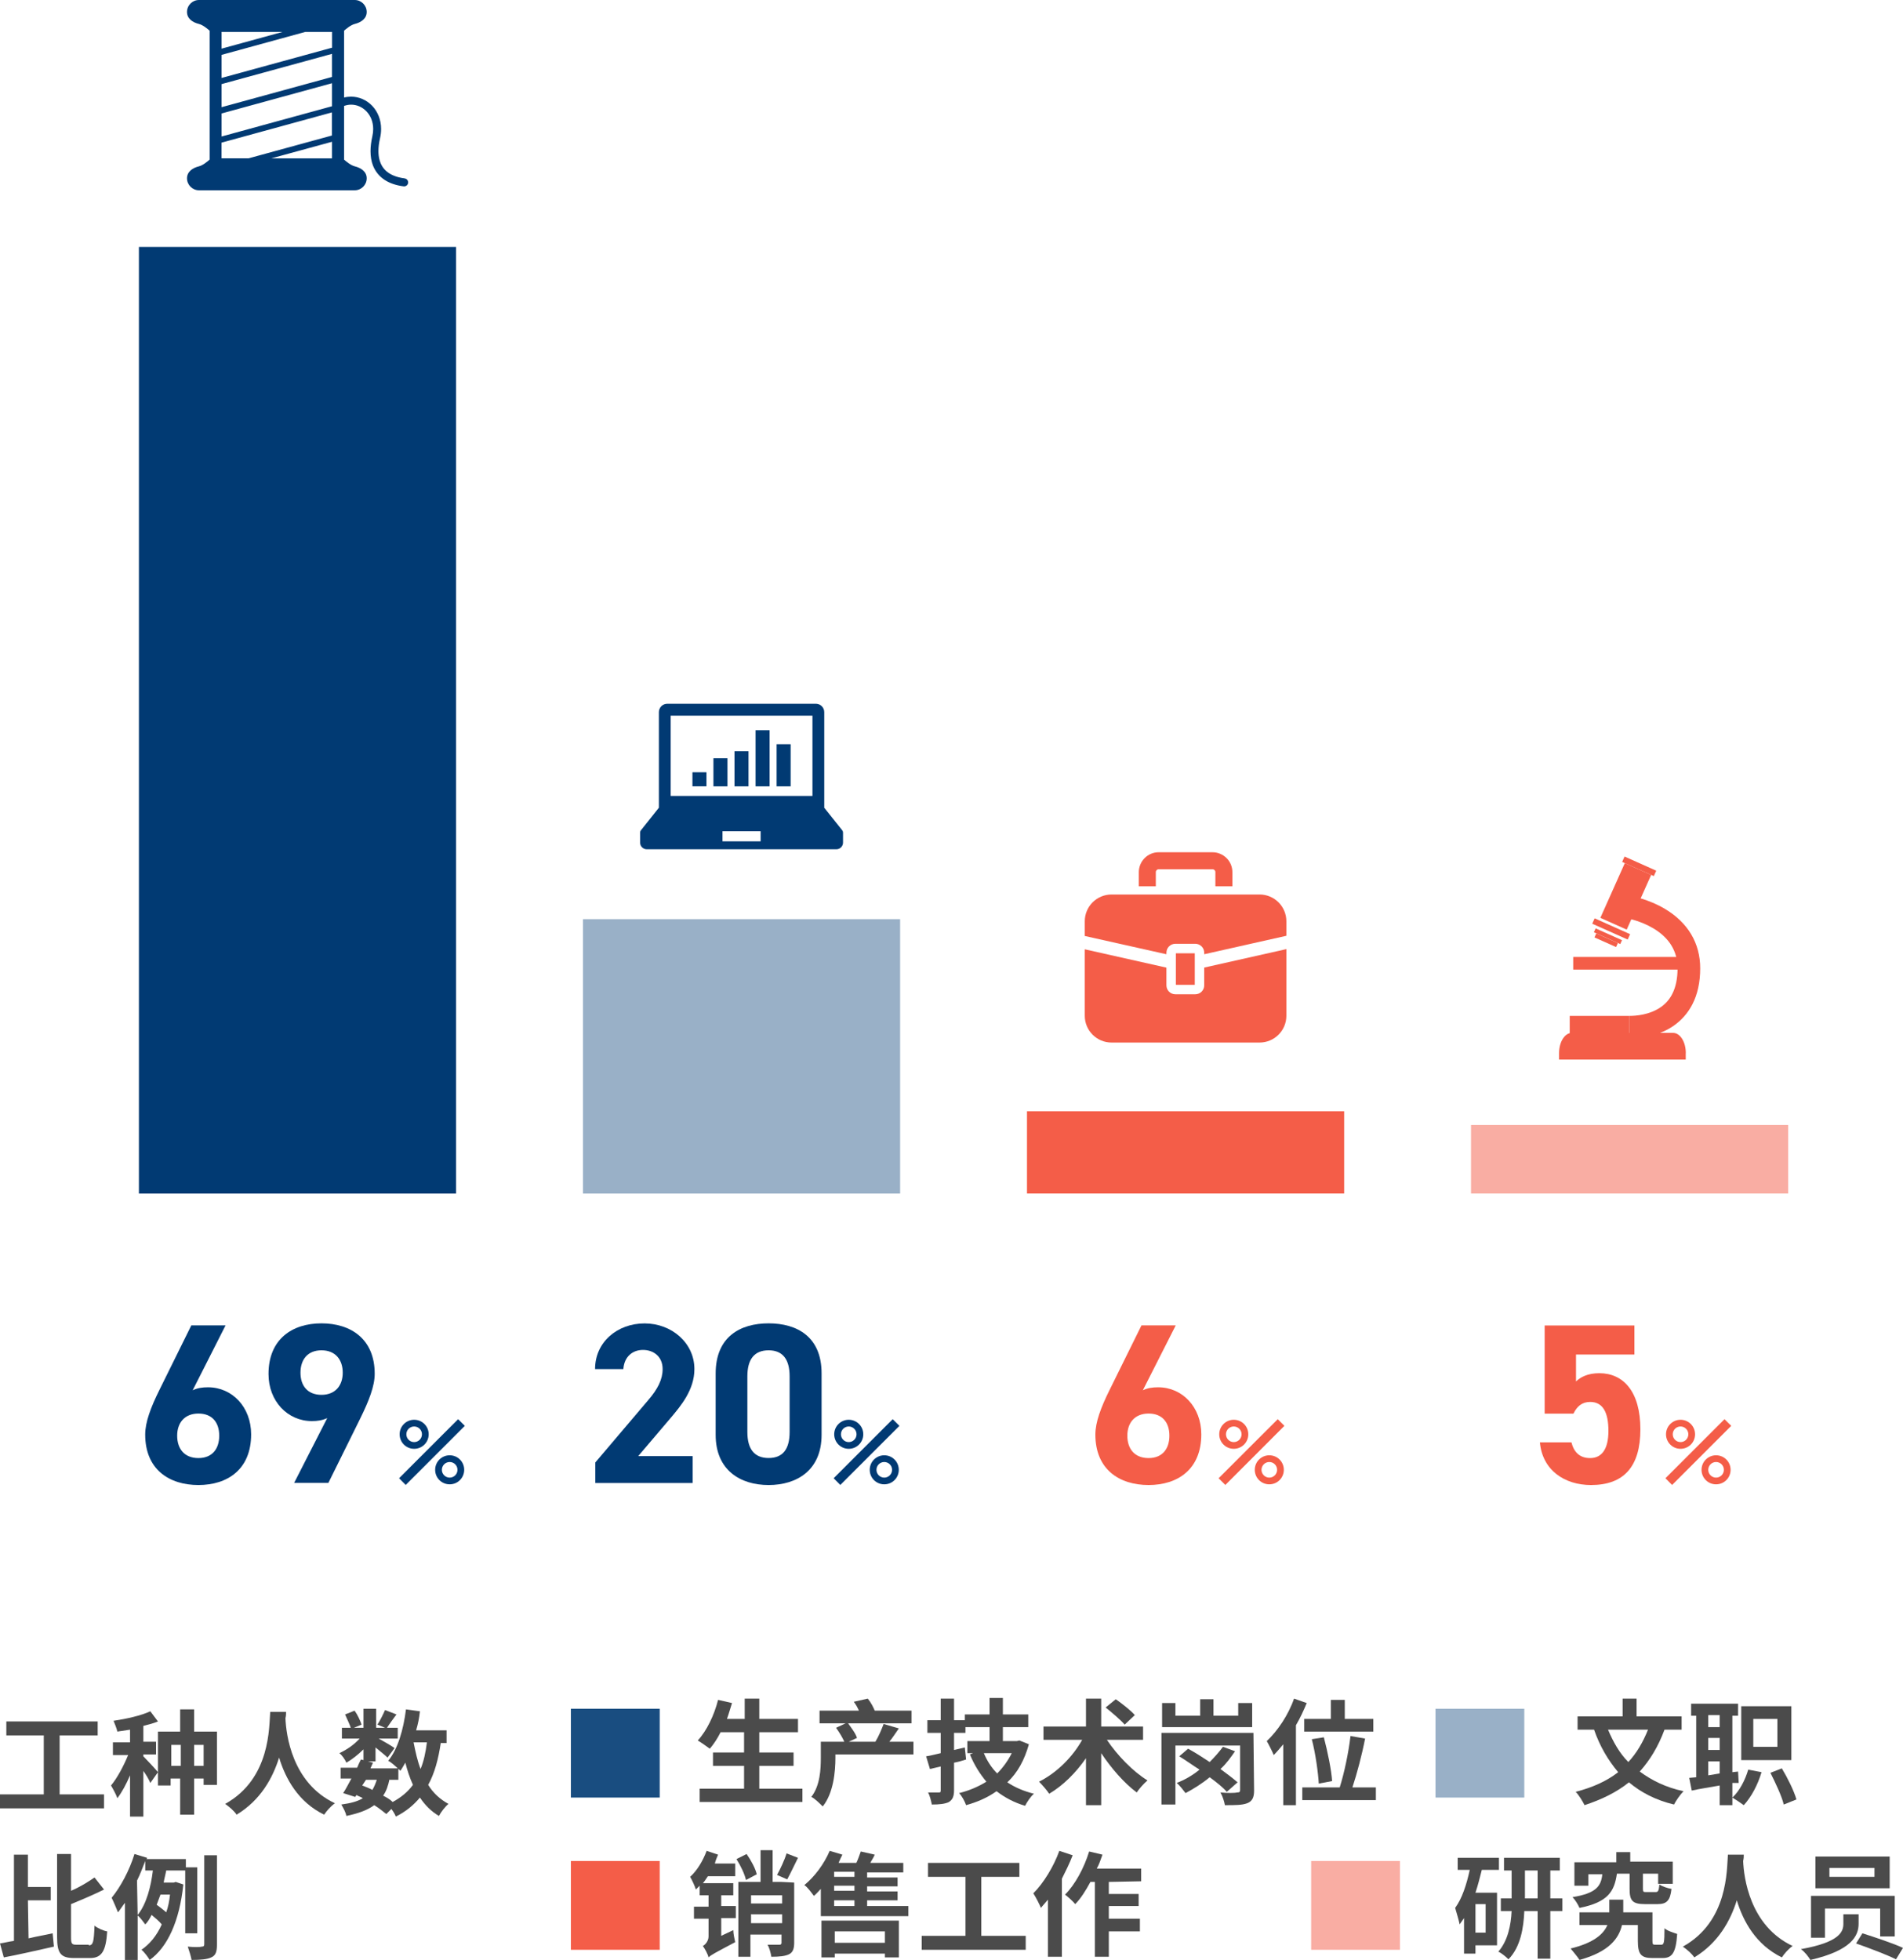 <?xml version="1.0" encoding="UTF-8"?>
<svg id="_レイヤー_2" data-name="レイヤー 2" xmlns="http://www.w3.org/2000/svg" viewBox="0 0 300 308.99">
  <defs>
    <style>
      .cls-1 {
        opacity: .4;
      }

      .cls-1, .cls-2, .cls-3 {
        isolation: isolate;
      }

      .cls-1, .cls-2, .cls-4 {
        fill: #013a73;
      }

      .cls-2 {
        opacity: .9;
      }

      .cls-5, .cls-3 {
        fill: #f45d48;
      }

      .cls-3 {
        opacity: .5;
      }

      .cls-6 {
        fill: #4b4b4b;
      }
    </style>
  </defs>
  <g id="_レイヤー_2-2" data-name=" レイヤー 2">
    <g id="_レイヤー_1-2" data-name=" レイヤー 1-2">
      <g>
        <g>
          <path class="cls-6" d="M16.4,282.89v2.2H0v-2.2h6.9v-9.3H1v-2.2h14.4v2.2h-6v9.3h7Z"/>
          <path class="cls-6" d="M24.9,271.39c-.7.3-1.5.5-2.3.7v2.5h2v2h-2v.3c.5.5,2,2.1,2.3,2.5l-1.2,1.7c-.2-.5-.6-1.2-1.1-1.9v7.2h-2.1v-6.5c-.6,1.4-1.3,2.7-2,3.6-.2-.6-.7-1.5-1-2,1-1.2,2-3.1,2.7-4.8h-2.4v-2h2.7v-2c-.7.1-1.4.2-2,.3-.1-.5-.4-1.2-.6-1.7,2-.3,4.3-.8,5.8-1.5l1.2,1.6h0ZM34.2,272.99v8.4h-2.1v-1h-1.5v5.7h-2.2v-5.7h-1.5v1.1h-2v-8.5h3.5v-3.5h2.2v3.5h3.6ZM28.5,278.39v-3.3h-1.5v3.3h1.5ZM32.1,278.39v-3.3h-1.5v3.3h1.5Z"/>
          <path class="cls-6" d="M45.1,269.89c0,.3,0,.6-.1,1,.1,2.5,1,10.2,7.8,13.4-.7.5-1.3,1.2-1.7,1.8-4.1-2-6.1-5.7-7.1-9-1,3.2-2.9,6.7-6.7,9-.4-.6-1.1-1.2-1.8-1.7,7.2-4,6.9-12.2,7.1-14.5h2.5Z"/>
          <path class="cls-6" d="M69.5,274.69c-.4,2.7-1,4.9-2,6.7.8,1.3,1.9,2.3,3.2,3-.5.4-1.2,1.3-1.5,1.9-1.2-.7-2.2-1.7-3-2.9-1,1.2-2.2,2.2-3.8,3-.1-.3-.4-.8-.7-1.2l-.8.8c-.5-.4-1.1-.9-1.9-1.4-1.1.8-2.5,1.3-4.4,1.7-.1-.6-.5-1.3-.8-1.8,1.5-.2,2.6-.5,3.4-1-.3-.2-.7-.3-1-.5l-.2.3-1.9-.6c.4-.6.8-1.4,1.3-2.3h-1.7v-1.7h2.6c.2-.5.4-.9.6-1.3l.4.1v-1.7c-.8.8-1.8,1.6-2.7,2.1-.2-.5-.7-1.2-1.1-1.5,1.1-.5,2.3-1.3,3.2-2.3h-2.8v-1.7h1.4c-.2-.6-.6-1.4-.9-2.1l1.5-.6c.5.7.9,1.6,1.1,2.2l-1.2.5h1.5v-3h2v3h1.4l-1.2-.5c.4-.6.9-1.6,1.2-2.3l1.8.7c-.6.8-1.1,1.5-1.5,2.1h1.7v1.7h-3c.9.5,2.1,1.2,2.5,1.5l-1.1,1.5c-.4-.4-1.2-1-1.9-1.6v2.2h-1.2l.8.2-.4.9h4.3c-.4-.4-1.1-1-1.5-1.2,1.5-1.8,2.4-4.9,2.8-8.1l2.2.3c-.1,1-.3,2-.6,3h4.8v2h-.9v-.1h0ZM57.1,281.49c.5.2,1.1.4,1.6.7.3-.5.5-1,.7-1.6h-1.7l-.6.9ZM61.4,280.49c-.2,1-.5,1.9-1,2.6.6.3,1.1.6,1.5,1,1.3-.7,2.4-1.6,3.2-2.7-.5-1.1-.9-2.3-1.2-3.5-.3.5-.5.9-.8,1.3-.1-.1-.1-.2-.3-.3v1.7h-1.4s0-.1,0-.1ZM65.2,274.69c.3,1.5.6,2.9,1.1,4.2.5-1.2.8-2.6,1-4.2h-2.1Z"/>
          <g>
            <path class="cls-6" d="M4.5,305.59c1.2-.3,2.5-.5,3.8-.8l.2,2.1c-2.7.6-5.7,1.3-7.9,1.7l-.6-2.2c.7-.1,1.4-.3,2.2-.4v-13.6h2.2v5.1h3.6v2.1h-3.6l.1,6h0ZM14,306.69c.7,0,.8-.6.9-3.1.5.4,1.4.8,2,.9-.2,3-.8,4.2-2.7,4.2h-2.5c-2.1,0-2.7-.7-2.7-3.3v-13.1h2.2v5.8c1.4-.6,2.7-1.4,3.7-2.1l1.5,1.9c-1.6.8-3.5,1.6-5.2,2.3v5.2c0,1,.1,1.2.8,1.2h2v.1Z"/>
            <path class="cls-6" d="M29.2,304.79v-9.9h-3c-.1.6-.3,1.3-.4,1.9h1.6l.3-.1,1.2.4c-.6,5.8-2.5,9.9-5.3,11.9-.3-.5-.9-1.3-1.3-1.6,1.3-.9,2.4-2.2,3.2-4-.4-.5-1-1-1.6-1.5-.3.6-.6,1.1-1,1.5-.3-.4-.8-1.1-1.2-1.4v7h-2v-9c-.4.5-.7,1-1.1,1.5-.2-.5-.7-1.7-1-2.3,1.4-1.7,2.8-4.3,3.6-6.9l2,.6-.1.2h6.2v1.3h1.8v10.4h-1.9ZM21.7,301.89c1.4-1.7,2.1-4.5,2.4-7h-1.2v-1.5c-.4,1-.8,2.1-1.3,3.1l.1,5.4h0ZM25.3,298.69c-.2.5-.4,1.1-.6,1.6.5.4,1.1.8,1.5,1.2.3-.8.5-1.8.6-2.8h-1.5ZM34.2,292.59v14c0,1.1-.2,1.7-.9,2-.6.3-1.7.4-3.1.4-.1-.6-.4-1.5-.6-2.1,1,.1,1.9.1,2.2,0,.3,0,.4-.1.4-.4v-14h2v.1Z"/>
          </g>
          <g>
            <rect class="cls-2" x="90" y="269.39" width="14" height="14"/>
            <g>
              <path class="cls-6" d="M126.5,281.99v2.1h-16.2v-2.1h7v-3.6h-4.9v-2.1h4.9v-3.2h-3.7c-.5,1-1.1,1.9-1.7,2.6-.4-.3-1.4-1-1.9-1.3,1.4-1.5,2.6-4,3.2-6.4l2.2.5c-.3.9-.5,1.7-.8,2.5h2.8v-3.2h2.3v3.2h6.1v2.1h-6.1v3.2h5.4v2.1h-5.4v3.6h6.8,0Z"/>
              <path class="cls-6" d="M144.2,276.59h-12.5v.5c0,2.2-.3,5.6-2,7.7-.4-.4-1.3-1.3-1.8-1.5,1.4-1.8,1.5-4.4,1.5-6.2v-2.5h3.7c-.3-.7-.8-1.5-1.3-2.2l1.5-.7h-4.1v-2h6.2c-.2-.5-.5-1-.8-1.4l2.2-.5c.5.6.9,1.4,1.1,1.9h5.8v2h-10c.5.7,1.2,1.6,1.4,2.3l-1.3.6h4.2c.5-.8,1-2,1.3-2.8l2.4.7c-.5.7-1,1.5-1.5,2.1h3.8v2h.2Z"/>
              <path class="cls-6" d="M152.3,277.39c-.6.2-1.3.4-1.9.5v4.3c0,1-.2,1.5-.8,1.9-.6.3-1.5.4-2.7.4-.1-.5-.3-1.4-.6-1.9h1.7c.3,0,.3-.1.3-.4v-3.7l-1.7.4-.6-2c.7-.1,1.4-.3,2.3-.5v-3.2h-2.1v-2h2.1v-3.4h2.1v3.4h1.8v2h-1.8v2.7l1.7-.4.2,1.9h0ZM162.2,274.99c-.7,2.5-1.8,4.5-3.4,6,1.2.8,2.6,1.4,4.2,1.8-.5.4-1.1,1.3-1.4,1.9-1.7-.5-3.2-1.3-4.5-2.3-1.4,1-3,1.7-4.8,2.2-.2-.6-.7-1.5-1.1-1.9,1.6-.4,3-1,4.3-1.8-1-1.2-1.9-2.6-2.6-4.3l.5-.2h-.9v-1.9h3.5v-2.2h-3.9v-2h3.9v-2.6h2.1v2.6h4v2h-4v2.2h2.2l.4-.1,1.5.6h0ZM155.1,276.39c.5,1.2,1.2,2.3,2.1,3.2.9-.9,1.7-2,2.3-3.2h-4.4Z"/>
              <path class="cls-6" d="M174.5,274.29c1.6,2.4,4.1,5,6.4,6.4-.6.5-1.3,1.3-1.7,1.9-2-1.5-4-3.8-5.6-6.2v8.2h-2.4v-7.4c-1.6,2.3-3.6,4.3-5.8,5.6-.4-.6-1.1-1.4-1.6-1.9,2.8-1.4,5.3-3.9,6.8-6.6h-6.1v-2.1h6.7v-4.4h2.4v4.4h6.6v2.1h-5.7,0ZM177.3,271.89c-.6-.7-2-1.9-3-2.7l1.6-1.3c1,.7,2.4,1.8,3,2.5l-1.6,1.5Z"/>
              <path class="cls-6" d="M197.7,282.29c0,1.1-.3,1.7-1.1,2s-1.9.3-3.5.3c-.1-.6-.4-1.5-.7-2,1,.1,2.3.1,2.6,0,.4,0,.5-.1.5-.4v-7h-10.2v9.3h-2.2v-11.3h14.5l.1,9.1h0ZM197.5,272.29h-14.3v-3.8h2.1v2h3.9v-2.6h2.1v2.6h3.9v-2h2.2v3.8h.1ZM193.4,282.49c-.6-.7-1.6-1.5-2.7-2.3-1.2,1-2.5,1.8-3.8,2.5-.3-.4-1-1.3-1.4-1.6,1.3-.5,2.5-1.2,3.6-2.1-1.1-.7-2.2-1.5-3.2-2.1l1.4-1.2c1.1.6,2.2,1.3,3.4,2.1.8-.8,1.5-1.6,2.1-2.4l1.9.7c-.7,1-1.4,2-2.3,2.8,1.1.8,2,1.5,2.7,2.1l-1.7,1.5Z"/>
              <path class="cls-6" d="M206,268.49c-.5,1.2-1,2.3-1.7,3.5v12.6h-2v-9.6c-.5.6-1,1.2-1.5,1.7-.2-.5-.8-1.7-1.1-2.2,1.7-1.6,3.4-4.1,4.3-6.7l2,.7ZM216.9,281.79v2h-11.6v-2h5.9c.7-2.2,1.4-5.5,1.7-8.1l2.3.4c-.5,2.6-1.3,5.6-2,7.7h3.7ZM209.8,270.99v-3h2.2v3h4.5v2h-10.9v-2h4.2ZM207.9,281.19c-.1-1.7-.5-4.7-1.1-7l1.9-.3c.6,2.3,1.2,5.2,1.3,6.9l-2.1.4h0Z"/>
            </g>
          </g>
          <g>
            <rect class="cls-5" x="90" y="293.39" width="14" height="14"/>
            <g>
              <path class="cls-6" d="M113.7,300.49h2.3v1.9h-2.3v2.8l1.9-.9c0,.6.2,1.4.3,1.9-3.2,1.7-3.8,2-4.2,2.4-.1-.5-.6-1.4-.9-1.8.4-.2.9-.8.9-1.5v-2.8h-2.3v-1.9h2.3v-1.8h-1.4v-1.5c-.2.2-.4.4-.6.6-.1-.4-.6-1.5-.9-2,1.1-1,2-2.5,2.6-4.1l1.8.6c-.2.5-.4.9-.5,1.4h3.2v2h-4.3c-.3.4-.5.8-.8,1.1h4.8v1.9h-1.9v1.7h0ZM117.6,296.39c-.2-.9-.8-2.2-1.5-3.3l1.6-.8c.7,1,1.4,2.3,1.6,3.2l-1.7.9h0ZM125.2,296.79v9.5c0,.9-.2,1.5-.8,1.8-.6.3-1.5.4-2.8.4-.1-.6-.3-1.4-.6-1.9h1.9c.2,0,.3-.1.3-.3v-1.3h-4.9v3.5h-1.9v-11.8h3.5v-5h1.9v5h1.4l2,.1h0ZM118.4,298.79v1.3h4.9v-1.3h-4.9ZM123.3,303.19v-1.4h-4.9v1.4h4.9ZM125.8,292.89c-.6,1.2-1.2,2.5-1.7,3.4l-1.6-.7c.5-.9,1.2-2.4,1.5-3.4,0,0,1.8.7,1.8.7Z"/>
              <path class="cls-6" d="M143.2,300.49v1.6h-13.8v-4.3c-.4.4-.7.8-1.1,1.1-.3-.4-1-1.4-1.5-1.7,1.6-1.3,3.1-3.3,4-5.4l2,.6c-.2.4-.4.8-.6,1.3h2.8c.3-.6.5-1.3.7-1.8l2.2.5c-.2.5-.5.9-.7,1.3h5.2v1.5h-5.7v.8h4.8v1.4h-4.8v.8h4.8v1.4h-4.8v.9h6.5ZM129.5,302.79h12.2v5.8h-2.2v-.6h-7.9v.6h-2.1v-5.8ZM134.7,295.09h-3.2v.8h3.2v-.8ZM134.7,297.29h-3.2v.8h3.2v-.8ZM131.5,300.49h3.2v-.9h-3.2v.9ZM131.6,304.49v1.8h7.9v-1.8h-7.9Z"/>
              <path class="cls-6" d="M161.7,305.19v2.2h-16.4v-2.2h6.9v-9.3h-5.9v-2.2h14.4v2.2h-6v9.3h7Z"/>
              <path class="cls-6" d="M169.1,292.49c-.5,1.3-1.1,2.5-1.7,3.7v12.3h-2.2v-9c-.4.5-.8.9-1.1,1.3-.2-.5-.8-1.7-1.2-2.3,1.6-1.6,3.2-4.2,4.1-6.7l2.1.7h0ZM174.8,296.69v1.9h4.7v1.9h-4.7v2h4.9v2h-4.9v4h-2.2v-11.8h-.7c-.7,1.3-1.5,2.6-2.4,3.5-.3-.4-1.2-1.2-1.6-1.5,1.6-1.6,3-4.2,3.8-6.8l2.1.5c-.3.8-.5,1.5-.9,2.2h7v2l-5.1.1h0Z"/>
            </g>
          </g>
          <g>
            <rect class="cls-1" x="226.3" y="269.39" width="14" height="14"/>
            <g>
              <path class="cls-6" d="M262.4,272.69c-1,2.7-2.3,4.8-3.9,6.6,1.9,1.4,4.1,2.5,6.9,3.1-.5.5-1.2,1.5-1.5,2.1-2.9-.7-5.2-1.9-7.1-3.5-2,1.6-4.3,2.7-7,3.6-.3-.6-.9-1.6-1.4-2.1,2.7-.7,4.9-1.7,6.7-3.1-1.6-1.9-2.9-4.1-3.8-6.7h-2.6v-2.1h7.1v-2.8h2.2v2.8h7.1v2.1h-2.7ZM253.5,272.69c.8,1.9,1.8,3.7,3.2,5.1,1.3-1.4,2.3-3.1,3.1-5.1h-6.3Z"/>
              <path class="cls-6" d="M273.1,281.09v3.5h-2v-3.1c-1.6.3-3.1.5-4.4.8l-.4-2,1.1-.1v-9.7h-.8v-1.9h7.4v1.9h-.9v8.9l.9-.1.1,1.8h-1ZM269.3,270.39v1.9h1.8v-1.9h-1.8ZM269.3,275.89h1.8v-1.9h-1.8v1.9ZM271.1,279.59v-1.9h-1.8v2.2l1.8-.3h0ZM277.7,279.39c-.6,2-1.6,3.9-2.8,5.2-.4-.3-1.3-.9-1.8-1.2,1.1-1,2-2.7,2.5-4.4l2.1.4h0ZM282.4,277.49h-7.9v-8.5h7.9v8.5ZM280.2,270.99h-3.8v4.4h3.8v-4.4ZM280.9,278.79c.9,1.5,1.9,3.5,2.3,4.9l-2,.8c-.3-1.3-1.3-3.4-2.1-5l1.8-.7h0Z"/>
            </g>
          </g>
          <g>
            <rect class="cls-3" x="206.7" y="293.39" width="14" height="14"/>
            <g>
              <path class="cls-6" d="M233.6,294.79c-.3,1.2-.6,2.4-1,3.6h3.4v8.3h-3.4v1.3h-1.8v-5.6c-.2.3-.5.7-.7,1-.1-.6-.5-1.9-.7-2.6,1.1-1.5,1.8-3.7,2.3-6h-1.9v-1.9h6.5v1.9h-2.7ZM234.2,300.19h-1.6v4.5h1.6v-4.5ZM246.3,301.29h-1.9v7.5h-2v-7.5h-2.1c-.1,2.6-.6,5.7-2.5,7.6-.4-.4-1.1-1-1.6-1.2,1.5-1.7,2-4.2,2.1-6.4h-1.7v-2h1.7v-4.4h-1.2v-2h8.8v2h-1.5v4.4h1.9v2ZM242.4,299.29v-4.4h-2v4.4h2Z"/>
              <path class="cls-6" d="M261.9,306.59c.4,0,.5-.3.5-2.6.4.4,1.4.7,2,.9-.2,3-.8,3.8-2.3,3.8h-1.6c-1.8,0-2.3-.6-2.3-2.7v-2.5h-2.5c-.5,2.1-2,4.2-6.7,5.5-.3-.5-1-1.3-1.4-1.8,3.7-.9,5.2-2.3,5.8-3.7h-4.4v-2h4.7v-2h2.2v2h4.6v4.5c0,.6.1.6.5.6h.9,0ZM254.9,295.39c-.4,2.8-1.4,4.5-5.9,5.4-.2-.5-.7-1.3-1.1-1.7,3.7-.6,4.5-1.7,4.7-3.6h-2.2v1.8h-2.2v-3.7h6.6v-1.6h2.2v1.5h6.7v3.5h-2.3v-1.6h-2.4v2.4c0,.5.1.5.6.5h1.4c.4,0,.5-.2.6-1.2.4.3,1.3.6,1.9.7-.2,1.9-.8,2.4-2.2,2.4h-2c-2,0-2.4-.6-2.4-2.4v-2.4h-2Z"/>
              <path class="cls-6" d="M274.9,292.39c0,.3,0,.6-.1,1,.1,2.5,1,10.2,7.8,13.4-.7.5-1.3,1.2-1.7,1.8-4.1-2-6.1-5.7-7.1-9-1,3.2-2.9,6.7-6.7,9-.4-.6-1.1-1.2-1.8-1.7,7.2-4,6.9-12.2,7.1-14.5h2.5Z"/>
              <path class="cls-6" d="M293,301.69v1.6c0,1.9-1.1,4.2-7.6,5.7-.3-.5-.9-1.3-1.5-1.7,6.2-1.1,6.7-2.8,6.7-4v-1.5h2.4v-.1ZM298.7,298.89v6.4h-2.3v-4.4h-8.7v4.6h-2.2v-6.6h13.2ZM297.9,292.69v5h-11.7v-5h11.7ZM288.4,295.89h7.1v-1.4h-7.1v1.4ZM293.6,304.79c1.9.6,4.9,1.6,6.4,2.3l-1.1,1.8c-1.4-.7-4.3-1.8-6.3-2.5l1-1.6h0Z"/>
            </g>
          </g>
        </g>
        <g>
          <g>
            <path class="cls-4" d="M30.38,219.18c.76-.36,1.51-.47,2.41-.47,3.82,0,6.8,3.13,6.8,7.42,0,5.51-3.71,7.99-8.31,7.99s-8.39-2.45-8.39-7.96c0-1.94.86-4.25,2.27-7.09l5-10.12h5.4l-5.18,10.22h0ZM31.28,229.87c2.16,0,3.28-1.44,3.28-3.53s-1.12-3.49-3.28-3.49-3.35,1.44-3.35,3.49,1.12,3.53,3.35,3.53Z"/>
            <path class="cls-4" d="M51.58,223.57c-.79.36-1.55.47-2.41.47-3.82,0-6.84-3.13-6.84-7.42,0-5.51,3.74-7.99,8.35-7.99s8.39,2.45,8.39,7.95c0,1.94-.9,4.25-2.3,7.09l-5,10.11h-5.4l5.22-10.22h0ZM50.68,212.88c-2.16,0-3.31,1.44-3.31,3.53s1.15,3.49,3.31,3.49,3.35-1.44,3.35-3.49-1.15-3.53-3.35-3.53Z"/>
          </g>
          <g>
            <polyline class="cls-4" points="63.96 234.11 73.28 224.79 72.22 223.74 62.91 233.05"/>
            <path class="cls-4" d="M70.89,229.43c-1.26,0-2.29,1.02-2.29,2.29s1.02,2.29,2.29,2.29,2.29-1.02,2.29-2.29-1.02-2.29-2.29-2.29ZM70.89,232.95c-.68,0-1.23-.55-1.23-1.23s.55-1.23,1.23-1.23,1.23.55,1.23,1.23-.55,1.23-1.23,1.23Z"/>
            <path class="cls-4" d="M65.29,223.83c-1.26,0-2.29,1.02-2.29,2.29s1.02,2.29,2.29,2.29,2.29-1.02,2.29-2.29-1.02-2.29-2.29-2.29ZM65.29,227.35c-.68,0-1.23-.55-1.23-1.23s.55-1.23,1.23-1.23,1.23.55,1.23,1.23-.55,1.23-1.23,1.23Z"/>
          </g>
        </g>
        <g>
          <g>
            <path class="cls-4" d="M109.18,233.8h-15.33v-3.24l8.31-9.79c1.55-1.8,2.3-3.31,2.3-4.93,0-2.02-1.48-3.02-3.1-3.02s-2.95,1.04-3.09,3.02h-4.46c0-4.28,3.53-7.2,7.81-7.2s7.85,3.09,7.85,7.2c0,3.28-2.16,5.83-3.74,7.7l-5.11,6.01h8.57v4.25h-.01Z"/>
            <path class="cls-4" d="M129.52,226.2c0,5.58-3.89,7.92-8.35,7.92s-8.35-2.34-8.35-7.92v-9.65c0-5.83,3.89-7.92,8.35-7.92s8.35,2.09,8.35,7.88v9.68h0ZM121.17,212.88c-2.27,0-3.35,1.44-3.35,4.1v8.78c0,2.66,1.08,4.1,3.35,4.1s3.31-1.44,3.31-4.1v-8.78c0-2.66-1.08-4.1-3.31-4.1Z"/>
          </g>
          <g>
            <polyline class="cls-4" points="132.47 234.11 141.79 224.79 140.73 223.74 131.42 233.05"/>
            <path class="cls-4" d="M139.4,229.43c-1.26,0-2.29,1.02-2.29,2.29s1.02,2.29,2.29,2.29,2.29-1.02,2.29-2.29-1.02-2.29-2.29-2.29ZM139.4,232.95c-.68,0-1.23-.55-1.23-1.23s.55-1.23,1.23-1.23,1.23.55,1.23,1.23-.55,1.23-1.23,1.23Z"/>
            <path class="cls-4" d="M133.8,223.83c-1.26,0-2.29,1.02-2.29,2.29s1.02,2.29,2.29,2.29,2.29-1.02,2.29-2.29-1.02-2.29-2.29-2.29ZM133.8,227.35c-.68,0-1.23-.55-1.23-1.23s.55-1.23,1.23-1.23,1.23.55,1.23,1.23-.55,1.23-1.23,1.23Z"/>
          </g>
        </g>
        <g>
          <path class="cls-5" d="M180.17,219.18c.76-.36,1.51-.47,2.41-.47,3.82,0,6.8,3.13,6.8,7.42,0,5.51-3.71,7.99-8.31,7.99s-8.39-2.45-8.39-7.96c0-1.94.86-4.25,2.27-7.09l5-10.12h5.4l-5.18,10.22h0ZM181.07,229.87c2.16,0,3.28-1.44,3.28-3.53s-1.12-3.49-3.28-3.49-3.35,1.44-3.35,3.49,1.12,3.53,3.35,3.53Z"/>
          <g>
            <polyline class="cls-5" points="193.17 234.11 202.48 224.79 201.43 223.74 192.11 233.05"/>
            <path class="cls-5" d="M200.1,229.43c-1.26,0-2.29,1.02-2.29,2.29s1.02,2.29,2.29,2.29,2.29-1.02,2.29-2.29-1.02-2.29-2.29-2.29ZM200.1,232.95c-.68,0-1.23-.55-1.23-1.23s.55-1.23,1.23-1.23,1.23.55,1.23,1.23-.55,1.23-1.23,1.23Z"/>
            <path class="cls-5" d="M194.5,223.83c-1.26,0-2.29,1.02-2.29,2.29s1.02,2.29,2.29,2.29,2.29-1.02,2.29-2.29-1.02-2.29-2.29-2.29ZM194.5,227.35c-.68,0-1.23-.55-1.23-1.23s.55-1.23,1.23-1.23,1.23.55,1.23,1.23-.55,1.23-1.23,1.23Z"/>
          </g>
        </g>
        <g>
          <path class="cls-5" d="M248.05,222.86h-4.54v-13.89h14.15v4.57h-9.21v4.25c.68-.65,1.8-1.3,3.67-1.3,3.82,0,6.48,2.92,6.48,8.85s-2.66,8.78-7.78,8.78c-4.17,0-7.67-2.34-8.06-6.73h4.97c.4,1.58,1.33,2.48,2.95,2.48,1.8,0,2.88-1.37,2.88-4.28s-.86-4.57-2.88-4.57c-1.3,0-2.09.72-2.63,1.84Z"/>
          <g>
            <polyline class="cls-5" points="263.6 234.11 272.92 224.79 271.86 223.74 262.55 233.05"/>
            <path class="cls-5" d="M270.53,229.43c-1.26,0-2.29,1.02-2.29,2.29s1.02,2.29,2.29,2.29,2.29-1.02,2.29-2.29-1.02-2.29-2.29-2.29ZM270.53,232.95c-.68,0-1.23-.55-1.23-1.23s.55-1.23,1.23-1.23,1.23.55,1.23,1.23-.55,1.23-1.23,1.23Z"/>
            <path class="cls-5" d="M264.93,223.83c-1.26,0-2.29,1.02-2.29,2.29s1.02,2.29,2.29,2.29,2.29-1.02,2.29-2.29-1.02-2.29-2.29-2.29ZM264.93,227.35c-.68,0-1.23-.55-1.23-1.23s.55-1.23,1.23-1.23,1.23.55,1.23,1.23-.55,1.23-1.23,1.23Z"/>
          </g>
        </g>
        <rect class="cls-4" x="21.9" y="38.93" width="50" height="149.24"/>
        <path class="cls-4" d="M63.78,28.12c-.65-.08-1.23-.23-1.73-.44-.76-.32-1.34-.77-1.74-1.38-.4-.62-.65-1.42-.65-2.48,0-.61.08-1.29.26-2.07.11-.49.16-.96.16-1.42,0-1.46-.54-2.74-1.41-3.65s-2.06-1.44-3.32-1.44c-.37,0-.74.04-1.11.14V4.84c.35-.31,1.07-.91,1.68-1.06,1.01-.25,1.89-.85,1.89-1.89s-.85-1.89-1.89-1.89h-24.55c-1.04,0-1.89.84-1.89,1.89s.88,1.64,1.89,1.89c.61.15,1.33.75,1.68,1.06v20.32c-.35.31-1.07.91-1.68,1.06-1.01.25-1.89.85-1.89,1.89s.85,1.89,1.89,1.89h24.55c1.04,0,1.89-.85,1.89-1.89s-.88-1.64-1.89-1.89c-.61-.15-1.33-.75-1.68-1.06v-8.46c.37-.13.75-.2,1.11-.2.91,0,1.77.38,2.42,1.06.64.67,1.06,1.62,1.06,2.78,0,.36-.04.74-.13,1.14-.19.85-.29,1.63-.29,2.35,0,.84.13,1.59.38,2.25.38.99,1.05,1.77,1.89,2.31.84.54,1.85.85,2.96.99.34.04.66-.2.7-.55.04-.34-.2-.66-.55-.7h0ZM34.93,5.03h9.62l-9.62,2.64s0-2.64,0-2.64ZM52.34,24.97h-9.58l9.58-2.62s0,2.62,0,2.62ZM52.34,21.36l-13.15,3.6h-4.27v-2.47l17.41-4.77v3.64h0ZM52.34,16.75l-17.41,4.77v-3.63l17.41-4.77v3.64h0ZM52.34,12.13l-17.41,4.77v-3.64l17.41-4.77v3.63h0ZM52.34,7.52l-17.41,4.77v-3.64l13.2-3.62h4.22v2.48h-.01Z"/>
        <rect class="cls-1" x="91.9" y="144.91" width="50" height="43.26"/>
        <polygon class="cls-5" points="161.9 175.19 161.9 176.8 161.9 178.42 161.9 180.03 161.9 188.16 211.9 188.16 211.9 180.03 211.9 178.42 211.9 176.8 211.9 175.19 161.9 175.19"/>
        <polygon class="cls-3" points="231.9 177.35 231.9 179.14 231.9 188.16 281.9 188.16 281.9 179.14 281.9 177.35 231.9 177.35"/>
        <g>
          <path class="cls-5" d="M198.57,141.02h-23.34c-2.33,0-4.22,1.89-4.22,4.22v2.32l12.87,2.88v-.24c0-.78.63-1.41,1.41-1.41h3.14c.78,0,1.41.63,1.41,1.41v.24l12.95-2.91v-2.29c0-2.33-1.89-4.22-4.22-4.22h0Z"/>
          <path class="cls-5" d="M189.84,155.34c0,.78-.63,1.41-1.41,1.41h-3.14c-.78,0-1.41-.63-1.41-1.41v-2.79l-12.87-2.89v10.48c0,2.33,1.89,4.22,4.22,4.22h23.34c2.33,0,4.22-1.89,4.22-4.22v-10.51l-12.95,2.91v2.79h0Z"/>
          <rect class="cls-5" x="185.37" y="150.29" width="2.98" height="4.97"/>
          <path class="cls-5" d="M182.21,137.49c0-.13.05-.23.13-.32.09-.08.19-.13.32-.13h8.49c.13,0,.23.05.32.13.08.09.13.19.13.32v2.24h2.68v-2.24c0-.86-.35-1.65-.92-2.21-.56-.56-1.35-.92-2.21-.92h-8.49c-.86,0-1.65.35-2.21.92-.56.56-.92,1.35-.92,2.21v2.24h2.68v-2.24h0Z"/>
        </g>
        <g>
          <path class="cls-4" d="M132.79,130.92l-2.85-3.58v-15.07c0-.73-.59-1.32-1.32-1.32h-23.43c-.73,0-1.32.59-1.32,1.32v15.07l-2.85,3.58c-.07.09-.11.21-.11.33v1.59c0,.58.47,1.05,1.05,1.05h29.89c.58,0,1.05-.47,1.05-1.05v-1.59c0-.12-.04-.24-.12-.33h.01ZM105.73,112.82h22.35v12.66h-22.35s0-12.66,0-12.66ZM119.91,132.64h-6.01v-1.59h6.01v1.59Z"/>
          <rect class="cls-4" x="109.16" y="121.75" width="2.21" height="2.21"/>
          <rect class="cls-4" x="112.47" y="119.54" width="2.21" height="4.43"/>
          <rect class="cls-4" x="115.79" y="118.44" width="2.21" height="5.53"/>
          <rect class="cls-4" x="119.11" y="115.12" width="2.21" height="8.85"/>
          <rect class="cls-4" x="122.43" y="117.33" width="2.21" height="6.64"/>
        </g>
        <g>
          <rect class="cls-5" x="248.01" y="150.87" width="16.87" height="1.99"/>
          <path class="cls-5" d="M256.84,163.73v-3.57c1.09,0,3.16-.17,4.87-1.31.82-.54,1.46-1.26,1.91-2.14.56-1.08.84-2.45.84-4.05,0-2.68-1.29-4.8-3.83-6.31-2-1.19-4.05-1.56-4.07-1.56l.58-3.52c.11.02,2.71.46,5.32,2.01,3.64,2.17,5.57,5.41,5.57,9.38,0,2.17-.41,4.08-1.23,5.67-.73,1.42-1.77,2.59-3.1,3.48-2.49,1.66-5.36,1.9-6.84,1.9l-.02.02Z"/>
          <rect class="cls-5" x="247.46" y="160.16" width="9.38" height="3.57"/>
          <g>
            <rect class="cls-5" x="251.56" y="139.04" width="9.45" height="4.55" transform="translate(22.71 317.64) rotate(-65.92)"/>
            <rect class="cls-5" x="257.94" y="133.84" width=".93" height="5.47" transform="translate(28.29 316.77) rotate(-65.92)"/>
            <rect class="cls-5" x="253.52" y="143.39" width=".93" height="6.12" transform="translate(16.66 318.58) rotate(-65.92)"/>
            <rect class="cls-5" x="253.15" y="145.33" width=".67" height="4.55" transform="translate(15.3 318.8) rotate(-65.92)"/>
            <rect class="cls-5" x="252.86" y="146.37" width=".69" height="3.73" transform="translate(14.56 318.92) rotate(-65.92)"/>
          </g>
          <path class="cls-5" d="M265.76,166.02c0-1.76-.89-3.18-2-3.18h-15.98c-1.1,0-2,1.43-2,3.18v1.02h19.97v-1.02h.01Z"/>
        </g>
      </g>
    </g>
  </g>
</svg>